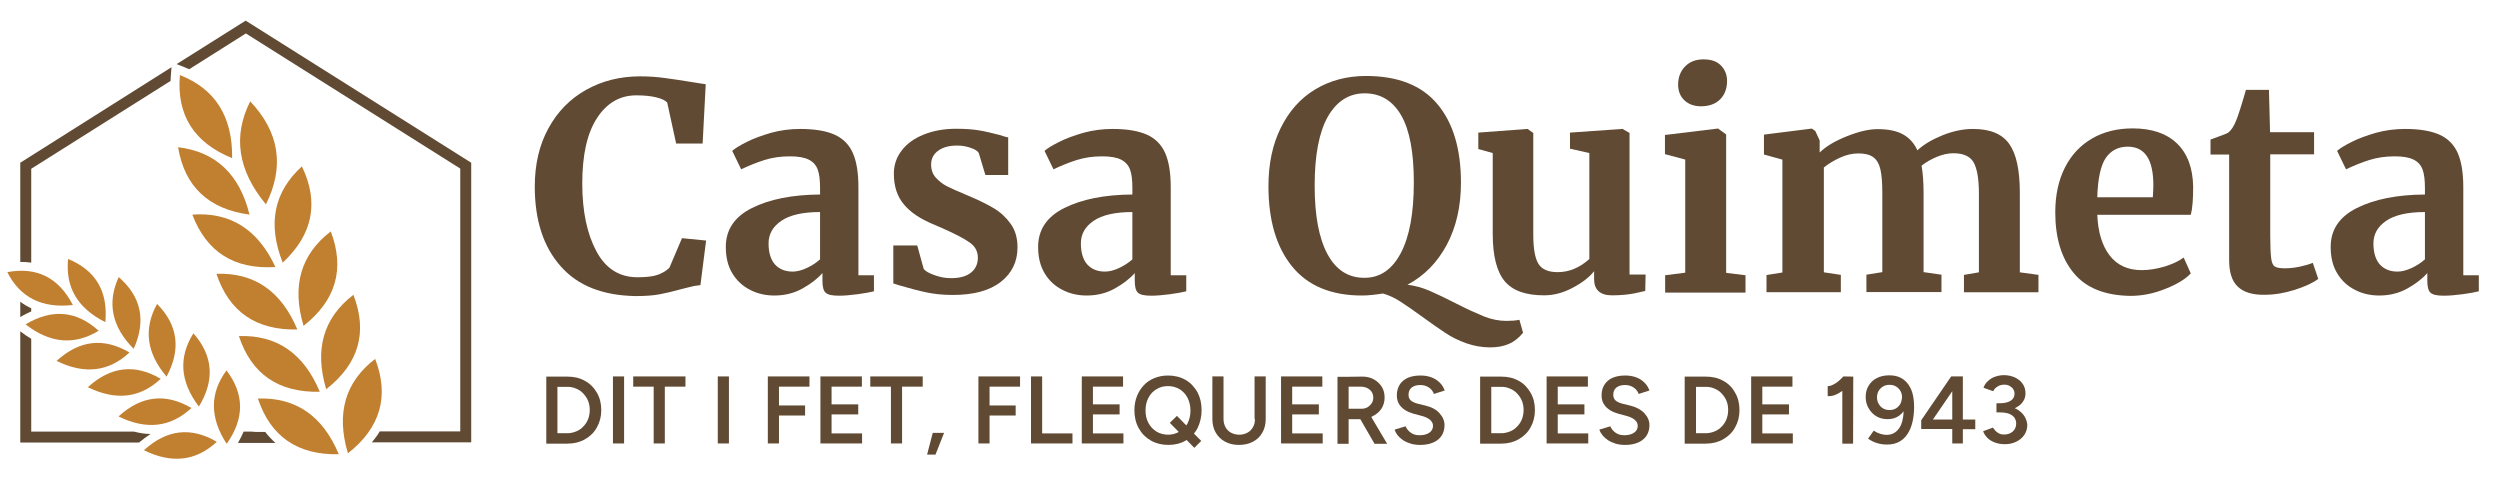 <?xml version="1.0" encoding="UTF-8"?>
<!-- Generator: Adobe Illustrator 27.9.6, SVG Export Plug-In . SVG Version: 9.03 Build 54986)  -->
<svg version="1.1" id="Capa_1" xmlns="http://www.w3.org/2000/svg" xmlns:xlink="http://www.w3.org/1999/xlink" x="0px" y="0px" width="1368.8px" height="275.7px" viewBox="0 0 1368.8 275.7" style="enable-background:new 0 0 1368.8 275.7;" xml:space="preserve">
<style type="text/css">
	.st0{fill:#C17F30;}
	.st1{fill:#604A33;}
</style>
<g>
	<path class="st0" d="M130.8,184c20.8-0.7,35.5,9.5,44.3,30.5C152.5,215,137.7,204.9,130.8,184z"/>
	<g>
		<path class="st0" d="M205.4,196.5c-16.5,12.7-21.4,29.9-14.9,51.7C208.3,234.2,213.3,216.9,205.4,196.5z"/>
		<path class="st0" d="M193.5,161.4c-16.5,12.7-21.4,29.9-14.9,51.7C196.5,199.1,201.4,181.9,193.5,161.4z"/>
		<g>
			<path class="st0" d="M181.1,126.7c-16.5,12.7-21.4,29.9-14.9,51.7C184,164.4,188.9,147.2,181.1,126.7z"/>
			<path class="st0" d="M165.3,91.1c-15.4,14-18.9,31.6-10.5,52.7C171.3,128.4,174.8,110.8,165.3,91.1z"/>
			<path class="st0" d="M137,55.5c-9.6,19-6.8,37.8,8.6,56.4C155.9,91.2,153,72.4,137,55.5z"/>
			<path class="st0" d="M98.5,41.1c19.4,7.6,28.9,22.8,28.6,45.5C106.2,78.1,96.6,63,98.5,41.1z"/>
			<path class="st0" d="M97.5,80.6c20.6,2.5,33.7,14.8,39.1,36.9C114.2,114.5,101.1,102.2,97.5,80.6z"/>
			<path class="st0" d="M105.3,117.5c20.7-1.5,35.9,8,45.5,28.7C128.2,147.6,113.1,138,105.3,117.5z"/>
			<path class="st0" d="M118.5,149.9c20.8-0.7,35.5,9.5,44.3,30.5C140.2,180.9,125.4,170.7,118.5,149.9z"/>
		</g>
		<path class="st0" d="M141.2,218.2c20.8-0.7,35.5,9.5,44.3,30.5C162.9,249.2,148.1,239,141.2,218.2z"/>
	</g>
</g>
<g>
	<path class="st1" d="M137.6,236.3h-4.2c-0.9,2.1-1.9,4.1-3.1,6.2h20.5c-2-1.8-3.9-3.8-5.6-6h-5.1L137.6,236.3z"/>
	<path class="st1" d="M17.1,143.8V92.4l76.3-48.1c0-1.2,0.1-2.4,0.2-3.7l0.3-3.8L11.1,89.1v54.3C13.2,143.4,15.2,143.5,17.1,143.8z"/>
	<path class="st1" d="M17.1,170.5v-1.7c-2.1-1-4.2-2.2-6-3.6v8.4l0.4-0.2C13.4,172.2,15.3,171.3,17.1,170.5z"/>
	<path class="st1" d="M82.4,237.6c-3,0-6-0.5-9.1-1.3H17.1v-50.8c-2-1.2-4-2.5-6-4.1v60.9h65C78.2,240.6,80.3,239,82.4,237.6z"/>
	<path class="st1" d="M134.5,11.3L96.7,35.1l3.6,1.4c1.1,0.4,2.2,1,3.3,1.4l29.6-18.7l1.4-0.9l117.4,74v143.9h-44.1   c-1.2,2.1-2.7,4.1-4.3,6H258V89.1L134.5,11.3z"/>
</g>
<g>
	<path class="st0" d="M124,202.8c-9.2,12.5-9.2,25.9,0.1,40.2C133.9,229.2,133.9,215.8,124,202.8z"/>
	<path class="st0" d="M105.9,182.5c-8.3,13.2-7.3,26.5,3,40.1C117.7,208.1,116.7,194.8,105.9,182.5z"/>
	<path class="st0" d="M86,166.4c-7.5,13.6-5.8,26.9,5.2,39.8C99.2,191.3,97.5,178,86,166.4z"/>
	<path class="st0" d="M65,151.7c-6.5,14.1-3.8,27.2,8.2,39.3C80.1,175.6,77.4,162.5,65,151.7z"/>
	<path class="st0" d="M37.3,141.8c-1.6,15.5,5.2,27,20.4,34.6C59.2,159.5,52.4,148,37.3,141.8z"/>
	<path class="st0" d="M4,149c7,13.9,19,19.9,35.9,18C32.1,152,20.2,146,4,149z"/>
	<path class="st0" d="M54,181.1c-13.3,8.1-26.6,6.9-40-3.5C28.5,168.9,41.9,170.1,54,181.1z"/>
	<path class="st0" d="M70.9,193c-11.4,10.6-24.7,12.1-39.9,4.6C43.5,186.2,56.8,184.7,70.9,193z"/>
	<path class="st0" d="M88,207.4C76.7,218,63.4,219.5,48.1,212C60.6,200.6,73.9,199.1,88,207.4z"/>
	<path class="st0" d="M104.8,223.4C93.4,234,80.1,235.5,64.9,228C77.4,216.6,90.7,215.1,104.8,223.4z"/>
	<path class="st0" d="M118.7,241.9c-11.4,10.6-24.7,12.1-39.9,4.6C91.3,235.1,104.6,233.6,118.7,241.9z"/>
</g>
<g>
	<path class="st1" d="M307,145.8c-9.5-10.7-14.2-25.2-14.2-43.7c0-12.2,2.5-22.8,7.5-31.9c5-9.1,11.8-16.1,20.6-21   c8.7-4.9,18.6-7.4,29.6-7.4c4.6,0,9.1,0.3,13.4,0.9c4.3,0.6,9.4,1.3,15.3,2.3c4.4,0.7,6.8,1.1,7.2,1.1l-1.7,32.5h-14.5l-4.9-22.5   c-1.2-1.2-3.1-2.1-6-2.8c-2.8-0.7-6.5-1.1-10.9-1.1c-8.9,0-16.1,4.1-21.5,12.4c-5.4,8.2-8.1,20.2-8.1,35.9c0,15.1,2.6,27.5,7.7,37   c5.1,9.6,12.7,14.3,22.5,14.3c4.7,0,8.4-0.4,11-1.3c2.6-0.9,4.8-2.2,6.5-3.9l6.9-16.2l13.2,1.3l-3.1,24.4c-2.2,0.2-4.4,0.6-6.5,1.2   c-2.2,0.6-3.5,0.9-4,1c-4.2,1.2-8.1,2.1-11.7,2.8c-3.6,0.7-8.1,1-13.3,1C330.1,161.8,316.4,156.5,307,145.8z"/>
	<path class="st1" d="M411.7,113.9c9.6-4.8,22-7.3,37.3-7.4v-3.6c0-4.3-0.4-7.7-1.3-10.1c-0.9-2.4-2.5-4.2-4.9-5.4   c-2.4-1.2-5.8-1.8-10.3-1.8c-5.2,0-9.8,0.7-13.9,2c-4.1,1.3-8.4,3-12.8,5.1l-4.9-10.1c1.6-1.4,4.2-3,8-4.9c3.7-1.9,8.2-3.5,13.3-5   c5.1-1.4,10.5-2.1,15.9-2.1c8.1,0,14.4,1.1,19,3.2c4.6,2.1,7.9,5.5,9.9,10.1c2,4.6,3,10.8,3,18.6v48.2h8.5v8.8   c-2.1,0.5-5.1,1.1-9,1.6c-3.9,0.5-7.3,0.8-10.2,0.8c-3.6,0-6-0.5-7.2-1.6c-1.2-1-1.8-3.2-1.8-6.5v-4.3c-2.8,3.2-6.5,6-11,8.5   c-4.5,2.5-9.6,3.8-15.3,3.8c-4.8,0-9.3-1-13.3-3.1c-4-2-7.3-5-9.7-9c-2.4-3.9-3.6-8.7-3.6-14.3   C397.3,125.9,402.1,118.7,411.7,113.9z M441.6,146.8c2.8-1.3,5.3-2.9,7.4-4.8v-25.9c-9.5,0-16.5,1.6-21.2,4.8   c-4.7,3.2-7,7.3-7,12.4c0,5,1.2,8.9,3.5,11.5c2.4,2.6,5.6,3.9,9.7,3.9C436.2,148.7,438.8,148.1,441.6,146.8z"/>
	<path class="st1" d="M505.7,147.1c0.8,1.3,2.8,2.4,5.8,3.5c3,1.1,6,1.7,9.1,1.7c4.9,0,8.6-1,11.1-3.1c2.5-2,3.7-4.8,3.7-8.1   c0-3.5-1.5-6.3-4.6-8.4c-3-2.2-8.2-4.8-15.4-8l-4.4-1.9c-7.3-3-12.7-6.7-16.2-11c-3.6-4.3-5.4-9.9-5.4-16.7c0-4.7,1.4-9,4.3-12.7   c2.8-3.7,6.8-6.6,12-8.7s11.1-3.2,17.8-3.2c4.9,0,9.2,0.3,12.7,0.9s7.2,1.5,11.1,2.5c2.1,0.7,3.7,1.2,4.7,1.3v20.6h-12.5l-3.6-12   c-0.6-1.1-2-2-4.3-2.8c-2.2-0.8-4.7-1.3-7.6-1.3c-4.3,0-7.7,0.9-10.3,2.8c-2.6,1.8-3.9,4.4-3.9,7.6c0,2.9,0.9,5.4,2.7,7.3   c1.8,1.9,3.7,3.4,5.8,4.5c2.1,1.1,6,2.8,11.7,5.2c5.7,2.4,10.4,4.7,14.1,6.9c3.7,2.2,6.8,5.1,9.3,8.6c2.5,3.5,3.7,7.8,3.7,12.8   c0,7.8-3,14.1-9.1,18.9c-6.1,4.8-14.9,7.2-26.3,7.2c-5.4,0-10.2-0.5-14.4-1.4c-4.3-0.9-9.2-2.2-14.7-3.8l-3.5-1.1v-20.8h13.1   L505.7,147.1z"/>
	<path class="st1" d="M582.7,113.9c9.6-4.8,22-7.3,37.3-7.4v-3.6c0-4.3-0.4-7.7-1.3-10.1c-0.9-2.4-2.5-4.2-4.9-5.4   c-2.4-1.2-5.8-1.8-10.3-1.8c-5.2,0-9.8,0.7-13.9,2c-4.1,1.3-8.4,3-12.8,5.1l-4.9-10.1c1.6-1.4,4.2-3,8-4.9c3.7-1.9,8.2-3.5,13.3-5   c5.1-1.4,10.5-2.1,15.9-2.1c8.1,0,14.4,1.1,19,3.2c4.6,2.1,7.9,5.5,9.9,10.1c2,4.6,3,10.8,3,18.6v48.2h8.5v8.8   c-2.1,0.5-5.1,1.1-9,1.6c-3.9,0.5-7.3,0.8-10.2,0.8c-3.6,0-6-0.5-7.2-1.6c-1.2-1-1.8-3.2-1.8-6.5v-4.3c-2.8,3.2-6.5,6-11,8.5   c-4.5,2.5-9.6,3.8-15.3,3.8c-4.8,0-9.3-1-13.3-3.1c-4-2-7.3-5-9.7-9s-3.6-8.7-3.6-14.3C568.3,125.9,573.1,118.7,582.7,113.9z    M612.6,146.8c2.8-1.3,5.3-2.9,7.4-4.8v-25.9c-9.5,0-16.5,1.6-21.2,4.8c-4.7,3.2-7,7.3-7,12.4c0,5,1.2,8.9,3.5,11.5   c2.4,2.6,5.6,3.9,9.7,3.9C607.2,148.7,609.8,148.1,612.6,146.8z"/>
	<path class="st1" d="M802.7,187.9c-4.2-1.5-8-3.4-11.3-5.6c-3.4-2.2-7.6-5.2-12.6-8.8c-4.9-3.6-9-6.4-12.1-8.4   c-3.1-2-6.3-3.5-9.5-4.4c-4.4,0.7-8.3,1.1-11.5,1.1c-17,0-29.8-5.4-38.4-16.1c-8.6-10.7-12.8-25.3-12.8-43.8   c0-12.1,2.2-22.7,6.7-31.8c4.5-9.1,10.7-16.2,18.8-21.1c8.1-4.9,17.4-7.4,27.9-7.4c17.4,0,30.5,5.1,39.1,15.4   c8.6,10.2,12.9,24.6,12.9,43c0,13-2.6,24.4-7.8,34.1c-5.2,9.7-12.4,17-21.5,21.8c4.1,0.5,8.1,1.6,12.1,3.3c3.9,1.7,8.7,4,14.4,6.9   c6.2,3.2,11.4,5.5,15.5,7.2c4.1,1.6,8.2,2.4,12.2,2.4c2.8,0,5.2-0.2,7.1-0.6l2,7.1c-2.3,2.8-4.9,4.9-7.8,6.1   c-2.9,1.3-6.3,1.9-10.2,1.9C811.3,190.2,806.9,189.4,802.7,187.9z M766.9,138.7c4.8-9,7.2-21.9,7.2-38.9c0-16.4-2.3-28.6-6.9-36.6   c-4.6-8-11.3-12.1-20-12.1c-8.6,0-15.3,4.3-20.2,12.8c-4.8,8.5-7.2,21.1-7.2,37.8c0,16.5,2.4,29,7.1,37.6   c4.7,8.6,11.4,12.8,20,12.8C755.4,152.2,762.1,147.7,766.9,138.7z"/>
	<path class="st1" d="M875.2,159.4c-1.6-1.5-2.4-3.7-2.4-6.6v-4.3c-2.8,3.5-6.8,6.5-12,9.2c-5.1,2.7-10.3,4-15.4,4   c-10.1,0-17.3-2.6-21.6-7.8c-4.3-5.2-6.5-13.8-6.5-25.8V83.8l-7.9-2.2v-9l26.8-2h0.2l3.1,2.2v55.5c0,7.7,0.9,13,2.8,16.1   s5.4,4.6,10.6,4.6c6.2,0,12-2.4,17.3-7.2V83.8l-10.6-2.4v-8.8l28.5-2h0.3l3.8,2.2v77.5h8.8l-0.2,9c-0.4,0.1-2.4,0.5-5.8,1.3   c-3.5,0.7-7.6,1.1-12.5,1.1C879.3,161.7,876.8,160.9,875.2,159.4z"/>
	<path class="st1" d="M922.8,87.4l-11.2-3V73.9l28.8-3.5h0.3l4.4,3.2v75.8l10.6,1.3v9.5h-44v-9.5l11-1.4V87.4z M922.1,54.8   c-2.2-2.2-3.3-5-3.3-8.5c0-4,1.3-7.3,3.8-9.9s5.9-3.9,10.1-3.9c4.2,0,7.4,1.1,9.6,3.4c2.2,2.3,3.3,5.1,3.3,8.4   c0,4.2-1.3,7.6-3.8,10.1c-2.5,2.5-6,3.8-10.6,3.8h-0.2C927.3,58.1,924.4,57,922.1,54.8z"/>
	<path class="st1" d="M967.1,150.6l8.8-1.4V87.4l-10.1-2.8V73.7l26.2-3.3l1.9,1.3l2.4,5.2v6.6c3.5-3.4,8.4-6.3,14.9-8.9   c6.5-2.6,12.1-3.9,16.8-3.9c5.7,0,10.3,0.9,13.8,2.8c3.5,1.9,6.2,4.8,8,8.8c3.5-3.2,8-5.9,13.7-8.2c5.7-2.3,11.2-3.5,16.7-3.5   c9.4,0,16,2.7,19.9,8.2c3.9,5.5,5.8,14.4,5.8,26.8v43.5l10.2,1.4v9.5h-40.8v-9.5l8.2-1.4v-42.9c0-8.2-1-13.9-2.9-17.3   c-1.9-3.3-5.6-5-11.1-5c-2.9,0-6,0.7-9.1,2c-3.1,1.3-5.9,2.9-8.3,4.8c0.7,4,1.1,9,1.1,15v43.3l9.8,1.4v9.5h-41.1v-9.5l8.7-1.4   v-43.3c0-5.5-0.3-9.7-1-12.8c-0.7-3.1-2-5.4-3.9-6.8c-1.9-1.4-4.6-2.1-8.2-2.1c-3.4,0-6.7,0.8-10,2.3c-3.3,1.5-6.3,3.3-8.9,5.4   v57.4l9.3,1.4v9.5h-40.7V150.6z"/>
	<path class="st1" d="M1135.5,149.6c-6.8-8.1-10.2-19.3-10.2-33.3c0-9.5,1.8-17.7,5.3-24.6c3.5-6.9,8.5-12.2,14.9-15.9   s13.8-5.5,22.2-5.5c10.5,0,18.6,2.8,24.3,8.3c5.7,5.5,8.6,13.4,8.8,23.6c0,6.9-0.4,12.1-1.3,15.4h-51.2c0.4,9.6,2.7,17,6.8,22.3   c4.1,5.3,9.9,8,17.5,8c4.1,0,8.3-0.7,12.7-2c4.4-1.4,7.8-3,10.3-4.9l3.9,8.7c-2.8,3-7.4,5.9-13.8,8.4c-6.4,2.6-12.8,3.9-19.3,3.9   C1152.6,161.8,1142.2,157.7,1135.5,149.6z M1178.7,108.1c0.2-2.9,0.3-5.2,0.3-6.8c0-14-4.7-21-14-21c-5.1,0-9.1,2-12,6.1   c-2.8,4.1-4.4,11.3-4.7,21.6H1178.7z"/>
	<path class="st1" d="M1225.2,156.9c-3.2-3-4.7-7.9-4.7-14.5V84.6h-10.2v-8.2c0.8-0.3,2.4-0.9,4.6-1.7c2.2-0.8,3.9-1.4,5-2   c1.8-1.4,3.3-3.7,4.6-7.1c0.9-2.2,2.7-7.7,5.2-16.4h12.6l0.6,23.2h24.1v12.1h-24v44.3c0,5.9,0.2,10,0.5,12.5s1,4,2,4.6   c1,0.7,2.9,1,5.5,1c2.6,0,5.4-0.3,8.2-0.9c2.8-0.6,5.2-1.3,7.1-2.1l3,8.8c-2.9,2.2-7.3,4.2-12.9,6c-5.7,1.8-11.2,2.7-16.5,2.7   C1233.3,161.5,1228.4,160,1225.2,156.9z"/>
	<path class="st1" d="M1290.4,113.9c9.6-4.8,22-7.3,37.3-7.4v-3.6c0-4.3-0.4-7.7-1.3-10.1c-0.9-2.4-2.5-4.2-4.9-5.4   c-2.4-1.2-5.8-1.8-10.3-1.8c-5.2,0-9.8,0.7-13.9,2c-4.1,1.3-8.4,3-12.8,5.1l-4.9-10.1c1.6-1.4,4.2-3,8-4.9c3.7-1.9,8.2-3.5,13.3-5   c5.1-1.4,10.5-2.1,15.9-2.1c8.1,0,14.4,1.1,19,3.2c4.6,2.1,7.9,5.5,9.9,10.1s3,10.8,3,18.6v48.2h8.5v8.8c-2.1,0.5-5.1,1.1-9,1.6   c-3.9,0.5-7.3,0.8-10.2,0.8c-3.6,0-6-0.5-7.2-1.6c-1.2-1-1.8-3.2-1.8-6.5v-4.3c-2.8,3.2-6.5,6-11,8.5c-4.5,2.5-9.6,3.8-15.3,3.8   c-4.8,0-9.3-1-13.3-3.1c-4-2-7.3-5-9.7-9c-2.4-3.9-3.6-8.7-3.6-14.3C1276,125.9,1280.8,118.7,1290.4,113.9z M1320.3,146.8   c2.8-1.3,5.3-2.9,7.4-4.8v-25.9c-9.5,0-16.5,1.6-21.2,4.8c-4.7,3.2-7,7.3-7,12.4c0,5,1.2,8.9,3.5,11.5c2.4,2.6,5.6,3.9,9.7,3.9   C1314.9,148.7,1317.4,148.1,1320.3,146.8z"/>
</g>
<g>
	<path class="st1" d="M320.2,208.5c-2.8-1.6-6-2.3-9.6-2.3h-5.5H303h-3.9v36.7h3.9h2.2h5.5c3.6,0,6.8-0.8,9.6-2.4   c2.8-1.6,5-3.7,6.5-6.5c1.6-2.8,2.4-5.9,2.4-9.5c0-3.6-0.8-6.8-2.4-9.5C325.2,212.2,323,210,320.2,208.5z M322,229.5   c-0.6,1.5-1.5,2.9-2.6,4c-1.1,1.2-2.4,2.1-3.9,2.7c-1.5,0.6-3.1,1-4.8,1h-5.5v-25.4h5.5c1.7,0,3.3,0.3,4.8,1   c1.5,0.6,2.8,1.5,3.9,2.7c1.1,1.2,2,2.5,2.6,4c0.6,1.5,0.9,3.2,0.9,5S322.6,227.9,322,229.5z"/>
	<rect x="335.6" y="206.1" class="st1" width="6.1" height="36.7"/>
	<polygon class="st1" points="346.7,211.7 357.9,211.7 357.9,242.8 364,242.8 364,211.7 375.3,211.7 375.3,206.1 346.7,206.1  "/>
	<rect x="393" y="206.1" class="st1" width="6.1" height="36.7"/>
	<polygon class="st1" points="425.4,206.1 420.4,206.1 420.4,242.8 426.5,242.8 426.5,227.5 440.8,227.5 440.8,222 426.5,222    426.5,211.7 443.2,211.7 443.2,206.1 426.5,206.1  "/>
	<polygon class="st1" points="455.3,226.9 469.9,226.9 469.9,221.4 455.3,221.4 455.3,211.7 471.9,211.7 471.9,206.1 455.3,206.1    454.1,206.1 449.2,206.1 449.2,242.8 454.1,242.8 455.3,242.8 472,242.8 472,237.3 455.3,237.3  "/>
	<polygon class="st1" points="476.5,211.7 487.8,211.7 487.8,242.8 493.9,242.8 493.9,211.7 505.2,211.7 505.2,206.1 476.5,206.1     "/>
	<polygon class="st1" points="507.6,248.9 512.2,248.9 516.9,237 510.7,237  "/>
	<polygon class="st1" points="540.7,206.1 535.7,206.1 535.7,242.8 541.8,242.8 541.8,227.5 556.1,227.5 556.1,222 541.8,222    541.8,211.7 558.5,211.7 558.5,206.1 541.8,206.1  "/>
	<polygon class="st1" points="570.6,206.1 564.5,206.1 564.5,242.8 568.8,242.8 570.6,242.8 587.2,242.8 587.2,237.3 570.6,237.3     "/>
	<polygon class="st1" points="598.4,226.9 613,226.9 613,221.4 598.4,221.4 598.4,211.7 614.9,211.7 614.9,206.1 598.4,206.1    597.1,206.1 592.3,206.1 592.3,242.8 597.1,242.8 598.4,242.8 615.1,242.8 615.1,237.3 598.4,237.3  "/>
	<path class="st1" d="M657.9,224.5c0-3.7-0.8-7-2.3-9.8c-1.6-2.8-3.7-5.1-6.5-6.7c-2.8-1.6-6-2.4-9.6-2.4c-2.7,0-5.2,0.5-7.4,1.4   c-2.3,0.9-4.2,2.2-5.8,3.9c-1.6,1.7-2.9,3.7-3.8,6c-0.9,2.3-1.4,4.9-1.4,7.7c0,3.7,0.8,7,2.4,9.9c1.6,2.9,3.8,5.1,6.6,6.7   c2.8,1.6,6,2.4,9.6,2.4c3.6,0,6.8-0.8,9.5-2.4c0.2-0.1,0.4-0.2,0.5-0.3l4.2,4.3l3.8-3.8l-4-4c0.7-0.8,1.3-1.8,1.9-2.8   C657.1,231.5,657.9,228.2,657.9,224.5z M644.4,227.7l-3.9,3.8l4.9,5c-1.7,1-3.7,1.5-5.8,1.5c-2.4,0-4.6-0.6-6.4-1.7   c-1.9-1.2-3.3-2.7-4.4-4.7c-1.1-2-1.6-4.3-1.6-6.9c0-2.6,0.5-4.9,1.6-6.9c1-2,2.5-3.6,4.4-4.7c1.9-1.2,4-1.7,6.3-1.7   c2.4,0,4.5,0.6,6.4,1.7c1.8,1.2,3.3,2.7,4.3,4.7c1,2,1.6,4.3,1.6,6.9c0,2.6-0.5,4.9-1.5,6.9c-0.2,0.5-0.5,0.9-0.8,1.3L644.4,227.7z   "/>
	<path class="st1" d="M687.1,229.4c0,1.7-0.3,3.2-1.1,4.5c-0.7,1.3-1.7,2.3-3,3s-2.8,1.1-4.5,1.1c-1.7,0-3.2-0.4-4.5-1.1   c-1.3-0.7-2.3-1.7-3-3c-0.7-1.3-1.1-2.8-1.1-4.5v-23.3h-6.1v23.3c0,2.8,0.6,5.3,1.8,7.4c1.2,2.1,2.9,3.8,5.1,5   c2.2,1.2,4.7,1.8,7.6,1.8c3,0,5.6-0.6,7.8-1.8c2.2-1.2,3.9-2.8,5.1-5c1.2-2.1,1.8-4.6,1.8-7.4v-23.3h-6.1V229.4z"/>
	<polygon class="st1" points="707.5,226.9 722.1,226.9 722.1,221.4 707.5,221.4 707.5,211.7 724,211.7 724,206.1 707.5,206.1    706.2,206.1 701.4,206.1 701.4,242.8 706.2,242.8 707.5,242.8 724.2,242.8 724.2,237.3 707.5,237.3  "/>
	<path class="st1" d="M751.7,227.8c2-1,3.6-2.4,4.7-4.1c1.1-1.7,1.7-3.8,1.7-6c0-2.3-0.5-4.3-1.6-6c-1.1-1.7-2.6-3.1-4.5-4.1   c-1.9-1-4.1-1.5-6.7-1.4l-7.5,0.1h-5.5v36.7h6.1v-13.5h6.4l7.8,13.5h6.9l-8.7-14.7C751.1,228.1,751.4,228,751.7,227.8z    M738.4,211.7h6.7c2,0,3.6,0.6,4.9,1.7s1.9,2.6,1.9,4.3c0,1.2-0.3,2.2-0.9,3.1c-0.6,0.9-1.3,1.6-2.3,2.2c-0.9,0.5-2,0.8-3.2,0.8   h-7.1V211.7z"/>
	<path class="st1" d="M780.6,222.1l-4.5-1.1c-1.5-0.4-2.8-1-3.6-1.7c-0.9-0.8-1.3-1.8-1.3-3.2c0-1.7,0.6-3,1.7-3.9   c1.1-0.9,2.7-1.4,4.7-1.4c1.9,0,3.5,0.5,4.8,1.4c1.3,0.9,2.2,2.1,2.7,3.5l5.9-1.9c-0.6-1.6-1.4-3-2.6-4.2c-1.2-1.2-2.6-2.2-4.4-2.9   c-1.8-0.7-3.8-1.1-6.2-1.1c-4.2,0-7.4,1-9.6,2.9s-3.4,4.6-3.4,8c0,1.8,0.4,3.4,1.2,4.7c0.8,1.3,1.9,2.4,3.3,3.3s2.9,1.5,4.6,2   l4.5,1.2c1.9,0.5,3.4,1.2,4.5,2.1c1.1,0.9,1.7,2,1.7,3.4c0,1.5-0.7,2.8-2,3.7c-1.3,0.9-3.1,1.4-5.4,1.4c-2,0-3.6-0.5-4.9-1.5   c-1.3-1-2.2-2.1-2.7-3.4l-6,1.8c0.3,1.1,0.9,2.1,1.6,3.1c0.8,1,1.8,1.9,3,2.7c1.2,0.8,2.6,1.4,4.2,1.9c1.6,0.5,3.3,0.7,5.3,0.7   c2.8,0,5.2-0.5,7.2-1.4c2-0.9,3.5-2.2,4.5-3.8s1.5-3.5,1.5-5.6c0-2.4-0.9-4.5-2.7-6.5C786.5,224.3,783.9,222.9,780.6,222.1z"/>
	<path class="st1" d="M831.5,208.5c-2.8-1.6-6-2.3-9.6-2.3h-5.5h-2.1h-3.9v36.7h3.9h2.1h5.5c3.6,0,6.8-0.8,9.6-2.4   c2.8-1.6,5-3.7,6.5-6.5c1.6-2.8,2.4-5.9,2.4-9.5c0-3.6-0.8-6.8-2.4-9.5C836.4,212.2,834.3,210,831.5,208.5z M833.3,229.5   c-0.6,1.5-1.5,2.9-2.6,4c-1.1,1.2-2.4,2.1-3.9,2.7c-1.5,0.6-3.1,1-4.8,1h-5.5v-25.4h5.5c1.7,0,3.3,0.3,4.8,1   c1.5,0.6,2.8,1.5,3.9,2.7c1.1,1.2,2,2.5,2.6,4c0.6,1.5,0.9,3.2,0.9,5S833.9,227.9,833.3,229.5z"/>
	<polygon class="st1" points="852.9,226.9 867.5,226.9 867.5,221.4 852.9,221.4 852.9,211.7 869.4,211.7 869.4,206.1 852.9,206.1    851.6,206.1 846.8,206.1 846.8,242.8 851.6,242.8 852.9,242.8 869.6,242.8 869.6,237.3 852.9,237.3  "/>
	<path class="st1" d="M892.7,222.1l-4.5-1.1c-1.5-0.4-2.8-1-3.6-1.7c-0.9-0.8-1.3-1.8-1.3-3.2c0-1.7,0.6-3,1.7-3.9   c1.1-0.9,2.7-1.4,4.7-1.4c1.9,0,3.5,0.5,4.8,1.4c1.3,0.9,2.2,2.1,2.7,3.5l5.9-1.9c-0.6-1.6-1.4-3-2.6-4.2c-1.2-1.2-2.6-2.2-4.4-2.9   c-1.8-0.7-3.8-1.1-6.2-1.1c-4.2,0-7.4,1-9.6,2.9c-2.2,1.9-3.4,4.6-3.4,8c0,1.8,0.4,3.4,1.2,4.7c0.8,1.3,1.9,2.4,3.3,3.3   c1.4,0.9,2.9,1.5,4.6,2l4.5,1.2c1.9,0.5,3.4,1.2,4.5,2.1c1.1,0.9,1.7,2,1.7,3.4c0,1.5-0.7,2.8-2,3.7c-1.3,0.9-3.1,1.4-5.4,1.4   c-2,0-3.6-0.5-4.9-1.5c-1.3-1-2.2-2.1-2.7-3.4l-6,1.8c0.3,1.1,0.9,2.1,1.7,3.1c0.8,1,1.8,1.9,3,2.7c1.2,0.8,2.6,1.4,4.2,1.9   c1.6,0.5,3.3,0.7,5.3,0.7c2.8,0,5.2-0.5,7.2-1.4c2-0.9,3.5-2.2,4.5-3.8c1-1.6,1.5-3.5,1.5-5.6c0-2.4-0.9-4.5-2.7-6.5   C898.5,224.3,895.9,222.9,892.7,222.1z"/>
	<path class="st1" d="M943.5,208.5c-2.8-1.6-6-2.3-9.6-2.3h-5.4h-2.2h-3.9v36.7h3.9h2.2h5.4c3.6,0,6.8-0.8,9.6-2.4s5-3.7,6.5-6.5   c1.6-2.8,2.4-5.9,2.4-9.5c0-3.6-0.8-6.8-2.4-9.5C948.5,212.2,946.3,210,943.5,208.5z M945.3,229.5c-0.6,1.5-1.5,2.9-2.6,4   c-1.1,1.2-2.4,2.1-3.9,2.7c-1.5,0.6-3.1,1-4.8,1h-5.4v-25.4h5.4c1.7,0,3.3,0.3,4.8,1c1.5,0.6,2.8,1.5,3.9,2.7c1.1,1.2,2,2.5,2.6,4   c0.6,1.5,0.9,3.2,0.9,5S945.9,227.9,945.3,229.5z"/>
	<polygon class="st1" points="964.9,226.9 979.5,226.9 979.5,221.4 964.9,221.4 964.9,211.7 981.4,211.7 981.4,206.1 964.9,206.1    963.7,206.1 958.8,206.1 958.8,242.8 963.7,242.8 964.9,242.8 981.6,242.8 981.6,237.3 964.9,237.3  "/>
	<path class="st1" d="M1009.3,206.1c-0.8,0.9-1.7,1.7-2.7,2.6c-1,0.8-2,1.5-3.1,2c-1,0.5-1.9,0.7-2.8,0.7v5.5c1.5,0.1,3-0.2,4.4-0.8   c1.2-0.5,2.4-1.2,3.6-2.1l0,28.9h5.9l0.1-36.7L1009.3,206.1L1009.3,206.1z"/>
	<path class="st1" d="M1045,210.7c-1.1-1.6-2.5-2.9-4.2-3.8c-1.7-0.9-3.8-1.4-6.4-1.4c-2.6,0-4.8,0.5-6.8,1.5s-3.4,2.4-4.5,4.2   c-1.1,1.8-1.6,3.8-1.6,6.1c0,2.3,0.5,4.4,1.6,6.2c1,1.8,2.4,3.3,4.2,4.4c1.8,1.1,3.9,1.6,6.2,1.6c2.4,0,4.5-0.6,6.2-1.8   c1-0.7,1.9-1.6,2.6-2.5c-0.2,3.9-0.9,6.9-2.3,9c-1.7,2.6-4,3.9-7.1,3.9c-1.1,0-2.3-0.2-3.5-0.6c-1.3-0.4-2.5-1-3.5-1.7l-3.1,4.4   c1.5,1,3.1,1.9,4.9,2.4c1.8,0.6,3.7,0.8,5.6,0.8c2.5,0,4.6-0.5,6.5-1.5c1.8-1,3.4-2.4,4.6-4.3c1.2-1.8,2.1-4,2.7-6.5   c0.6-2.5,0.9-5.2,0.9-8.2c0-2.4-0.2-4.7-0.7-6.8C1046.9,214.2,1046.1,212.3,1045,210.7z M1040.5,221.1c-0.6,1-1.4,1.9-2.4,2.5   c-1,0.6-2.2,0.9-3.6,0.9c-1.3,0-2.5-0.3-3.5-0.9c-1-0.6-1.8-1.4-2.4-2.5c-0.6-1-0.9-2.2-0.9-3.6c0-1.3,0.3-2.5,0.9-3.5   c0.6-1,1.4-1.8,2.4-2.4c1-0.6,2.2-0.9,3.5-0.9c1.4,0,2.6,0.3,3.6,0.9c1,0.6,1.8,1.4,2.4,2.4c0.6,1,0.9,2.2,0.9,3.5   C1041.3,218.9,1041,220.1,1040.5,221.1z"/>
	<path class="st1" d="M1074.7,206.1h-6.3l0,0.1l-0.1-0.1l-16.4,24v4.8h17v7.9h5.8V235h6.8v-5.3h-6.8V206.1z M1058.3,229.7l10.6-15.5   v15.5H1058.3z"/>
	<path class="st1" d="M1108.6,228.2c-0.8-1.4-1.9-2.5-3.3-3.5c-0.7-0.5-1.4-0.9-2.2-1.2c0.5-0.2,1-0.5,1.5-0.8   c1.4-0.8,2.4-1.8,3.2-3.1c0.8-1.2,1.2-2.6,1.2-4.3c0-1.9-0.5-3.6-1.5-5.1c-1-1.5-2.4-2.6-4.2-3.5c-1.8-0.8-3.8-1.3-6-1.3   c-1.7,0-3.3,0.3-4.8,0.8c-1.5,0.5-2.9,1.3-4,2.4c-1.2,1-2,2.3-2.5,3.7l5.3,1.9c0.4-0.8,0.9-1.5,1.6-2c0.6-0.5,1.3-0.9,2-1.2   c0.7-0.2,1.5-0.4,2.3-0.4c1.2,0,2.2,0.2,3.1,0.7c0.9,0.5,1.6,1.1,2,1.8c0.5,0.8,0.7,1.6,0.7,2.5c0,1.6-0.7,2.9-2.1,3.8   c-1.4,0.9-3.4,1.4-6.1,1.4h-1.7v0.7v3.4v0.9h1.7c2,0,3.7,0.2,5.1,0.7c1.3,0.5,2.3,1.2,3,2.1c0.6,0.9,1,2,1,3.3   c0,1.7-0.6,3.2-1.8,4.3c-1.2,1.1-2.8,1.7-4.7,1.7c-1.3,0-2.3-0.2-3.1-0.7c-0.8-0.4-1.5-1-1.9-1.5c-0.5-0.6-0.9-1.1-1.2-1.6l-5.4,2   c0.5,1.4,1.3,2.6,2.4,3.7c1.1,1.1,2.5,1.9,4.1,2.5c1.6,0.6,3.5,0.9,5.4,0.9c2.2,0,4.2-0.4,6.1-1.3c1.9-0.9,3.4-2.1,4.5-3.7   s1.7-3.5,1.7-5.7C1109.8,231.1,1109.4,229.5,1108.6,228.2z"/>
</g>
</svg>